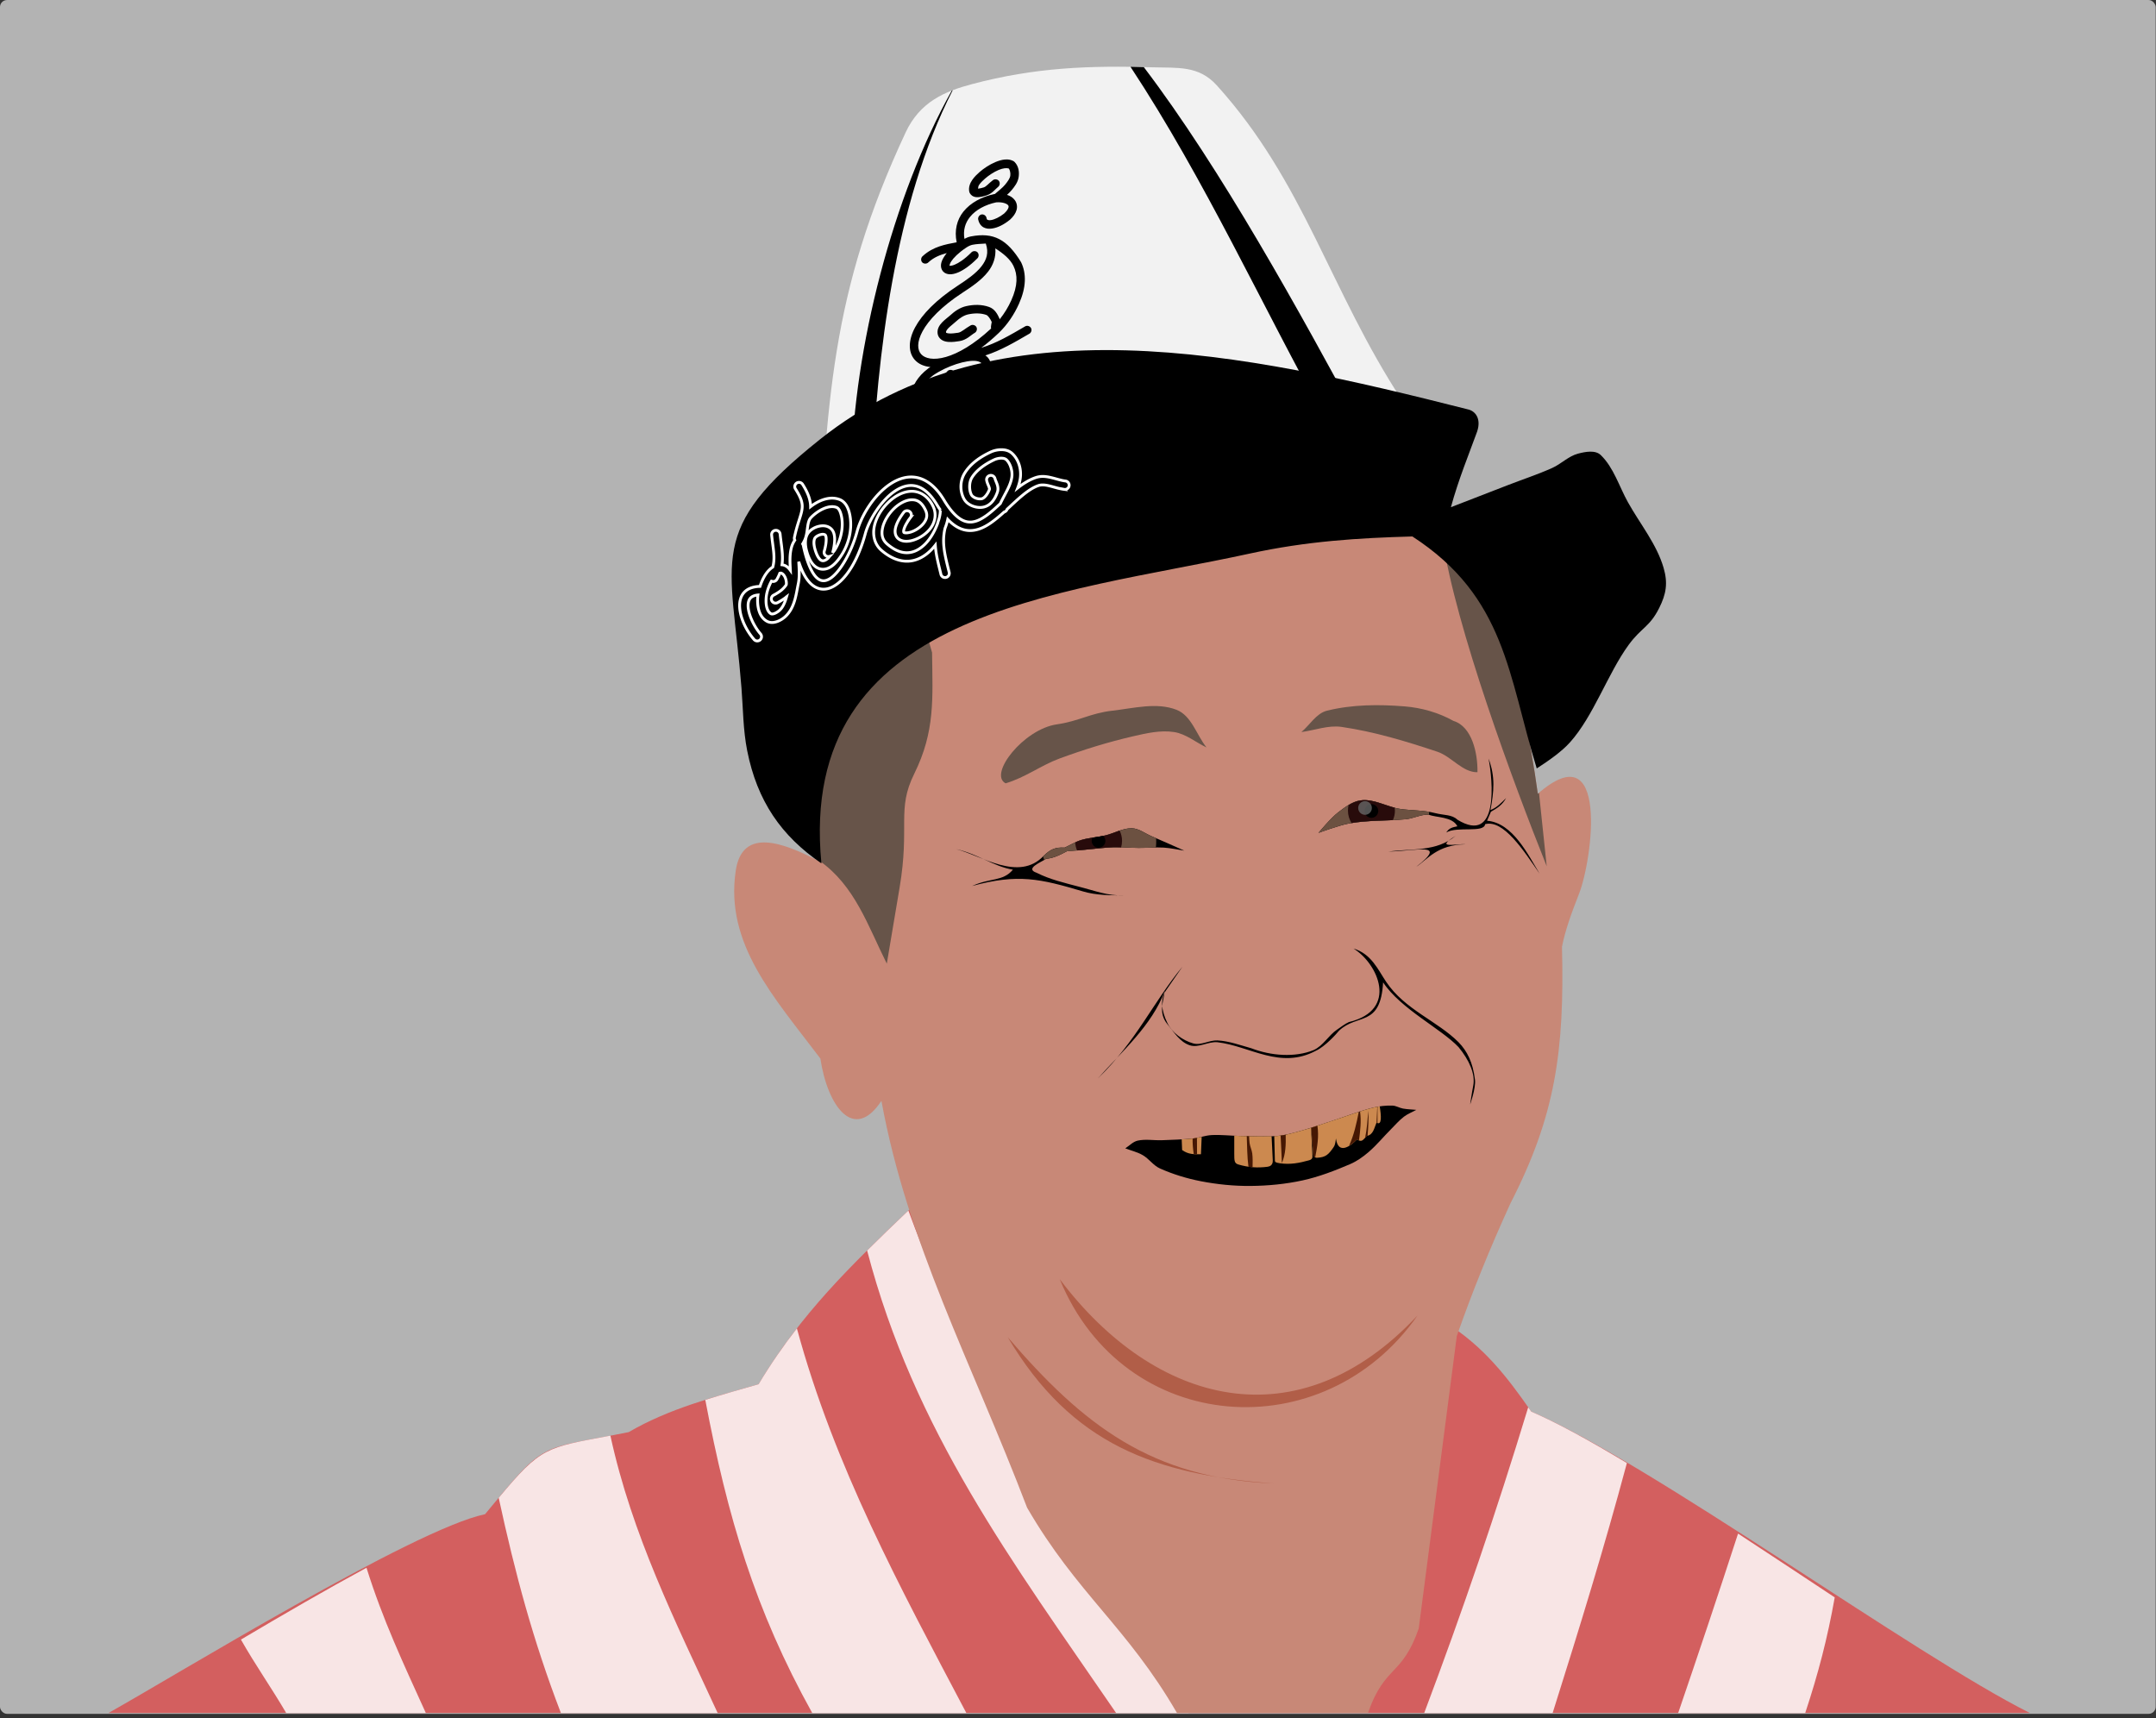<?xml version="1.0" encoding="UTF-8"?>
<svg version="1.1" viewBox="0 0 1003.9 800" xmlns="http://www.w3.org/2000/svg">
<rect x="0" y="0" width="1003.9" height="800" fill="#333333" stroke="none"/>
<g transform="translate(-38.622 23.717)">
<g transform="matrix(.961 0 0 .961 1.502 30.185)">
<rect transform="translate(91.15 288.44)" x="-52.528" y="-344.52" width="1044.5" height="830.35" rx="3.416" ry="3.416" color="#000000" fill="#b3b3b3"/>
<g transform="matrix(1.64 0 0 1.64 -58.325 -496.73)">
<path d="m91.15 774.75c19.388-10.822 90.229-54.346 111.27-58.73 18.189-22.081 15.484-18.855 42.426-24.244 12.029-6.99 25.143-10.358 38.386-14.142 12.5-20.862 27.195-35.016 44.447-51.518l158.59 33.335c11.053 6.914 18.033 15.834 25.254 26.264 35.038 15.054 113.23 71.99 147.32 89.034z" fill="#d35f5f"/>
<path d="m327.49 626.31c-4.214 4.031-8.274 7.927-12.188 11.812 13.942 53.377 42.774 91.722 73.562 136.62h21.406c-31.555-47.788-62.967-94.402-82.781-148.44zm-32.938 34.812c-3.956 5.093-7.726 10.514-11.312 16.5-5.287 1.511-10.561 2.987-15.75 4.625 6.552 34.535 14.635 61.967 31.594 92.498h45.531c-19.626-37.224-39.027-72.901-50.062-113.62zm216.06 23.312c-9.418 31.005-19.327 60.034-30.719 90.31h37.938c8.127-25.768 15.203-48.703 21.938-73.842-10.866-6.549-20.594-11.898-28.25-15.188-0.301-0.435-0.605-0.851-0.906-1.281zm-271.16 8.375c-19.057 3.585-20.407 3.24-33 18.375 4.87 22.401 10.123 42.064 18.375 63.56h46.312c-12.545-27.148-25.334-52.7-31.688-81.935zm333.16 28.938c-6.017 18.526-11.524 34.958-17.688 52.998h37.531c3.842-11.621 6.561-21.992 8.719-34.154-9.445-6.243-19.048-12.617-28.562-18.844zm-405.22 10.094c-11.937 6.466-24.972 14.033-37.094 21.219 4.413 7.768 8.857 13.978 13.375 21.685h41.25c-6.701-14.758-12.721-27.526-17.531-42.904z" fill="#f8e5e5"/>
<path d="m489.87 661.84c-1e-3 9e-4 -0.156 0.094-0.156 0.094-10.998 39.352-27.571 76.634-43.062 114.34h212.19c-34.09-17.045-112.27-75.508-147.31-90.563-6.408-9.256-12.613-17.344-21.656-23.875z" fill="none"/>
<path d="m406.85 774.75c-14.762-25.476-29.524-35.186-44.286-60.662-16.586-43.385-35.327-78.037-43.036-120.18-8.214 12.429-15.96 1.426-18.036-12.5-13.76-18.209-28.248-33.869-25-55.536 1.963-13.094 14.393-8.046 24.464-2.857-0.179-21.548-0.357-43.095-0.536-64.643 29.048-14.286 58.095-28.571 87.143-42.857 38.581 12.805 87.203-28.612 115.71 38.571 4.669 17.258 7.926 32.817 10.179 49.107 21.149-18.488 16.182 19.41 12.143 29.643-2.101 5.322-4.03 10.609-5 15.536 0.782 30.769-1.972 49.995-15.179 75.714-6.257 13.697-11.303 26.198-15.893 39.286-3.75 28.81-7.5 57.619-11.25 86.429-5 14.286-10 10.662-15 24.948z" fill="#c88877"/>
<path d="m329.49 444.09-29.062 14.281 0.531 64.219 0.188 0.344c10.561 7.391 14.38 19.259 19.969 30.437l3.781-22.469c3.092-18.346-0.924-23 4.312-33.594 6.224-12.592 5.442-22.197 5.281-35.844l-5-17.375z" fill="#675449"/>
<path d="m485.26 427.72c3.98 26.4 20.911 72.098 30.822 96.875l-2.281-21.688c-0.117 0.101-0.225 0.177-0.344 0.281-2.253-16.29-5.518-31.836-10.188-49.094z" fill="#675449"/>
<path d="m356.22 500.1c5.876-1.753 10.433-5.302 15.91-7.324 7.095-2.619 14.35-4.861 21.718-6.566 3.958-0.916 8.105-1.87 12.122-1.263 3.5 0.529 6.398 3.03 9.596 4.546-2.946-3.704-4.431-9.389-8.839-11.112-5.881-2.299-12.666-0.454-18.94 0.253-6.497 0.732-9.943 3.114-16.415 4.041-9.865 1.412-20.309 14.767-15.152 17.425z" fill="#675449"/>
<path d="m443.6 484.95c2.525-2.104 4.385-5.522 7.576-6.314 7.446-1.846 15.334-1.883 22.981-1.263 4.991 0.405 10.024 1.849 14.395 4.293 5.456 1.675 7.178 9.525 7.071 15.152-4.442 0.081-7.655-4.656-11.869-6.061-9.239-3.08-18.646-5.929-28.284-7.324-3.947-0.571-7.913 1.01-11.869 1.515z" fill="#675449"/>
<path d="m448.65 514.75s3.581-4.367 5.808-6.061c1.978-1.505 4.105-3.183 6.566-3.536 4.004-0.573 7.865 1.956 11.869 2.525 3.426 0.487 6.827 0.332 10.175 1.204 2.697 0.703 4.987 0.384 6.618 1.953 12.402 7.588 10.443-11.711 9.218-18.056 2.044 5.455 1.575 9.73 0.568 15.215 1.92-0.728 3.173-2.136 4.609-3.535-1.115 2.03-2.559 2.935-4.483 4.041l-1.136 2.652c7.655 0.609 12.19 10.215 15.531 15.657-4.811-6.984-10.701-16.06-16.099-14.647-0.344 2.711-8.227 0.531-11.49 2.462 0.913-1.367 1.765-1.499 3.283-1.831-1.472-2.925-6.347-2.519-8.502-3.449-2.33-0.053-4.457 1.141-6.777 1.365-5.588 0.54-11.279 0.215-16.794 1.263-3.074 0.584-8.965 2.778-8.965 2.778z"/>
<path d="m461.77 505.06c-0.249 0.013-0.5 0.058-0.75 0.094-2.461 0.352-4.584 2.026-6.562 3.531-2.227 1.694-5.812 6.062-5.812 6.062s5.895-2.197 8.969-2.781c5.515-1.048 11.194-0.71 16.781-1.25 2.32-0.224 4.451-1.427 6.781-1.375 0.035 0.015 0.088 0.017 0.125 0.031 0.02-0.291 0.026-0.58 0.031-0.875-2.787-0.47-5.601-0.409-8.438-0.812-3.754-0.534-7.387-2.817-11.125-2.625z" fill="#6c5141"/>
<path d="m461.77 505.06c-0.249 0.013-0.5 0.058-0.75 0.094-1.222 0.175-2.359 0.7-3.438 1.344h-0.031c-0.134 0.539-0.188 1.107-0.188 1.688 0 1.347 0.399 2.592 1.062 3.656 4.029-0.668 8.128-0.684 12.219-0.875 0.378-0.857 0.594-1.784 0.594-2.781 0-0.295-0.027-0.59-0.062-0.875-3.151-0.823-6.242-2.413-9.406-2.25z" fill="#280b0b"/>
<path transform="matrix(.291 0 0 .291 483.33 227.24)" d="m-58.463 965.74c0 3.836-3.109 6.945-6.945 6.945-3.836 0-6.945-3.109-6.945-6.945 0-3.836 3.109-6.945 6.945-6.945 3.836 0 6.945 3.109 6.945 6.945z"/>
<path transform="matrix(.291 0 0 .291 481.44 226.35)" d="m-58.463 965.74c0 3.836-3.109 6.945-6.945 6.945-3.836 0-6.945-3.109-6.945-6.945 0-3.836 3.109-6.945 6.945-6.945 3.836 0 6.945 3.109 6.945 6.945z" fill="#666" opacity=".802"/>
<path d="m469.27 520.25c7.222-0.899 14.221 0.073 19.911-4.643-6.453 4.002 0.156 2.269 2.946 2.5-8.421 0.1-11.308 4.52-14.643 6.697 9.726-7.575-0.103-4.661-8.214-4.554z"/>
<path d="m409 519.98c-3.244-1.429-6.47-2.898-9.732-4.286-1.917-0.815-3.72-2.294-5.804-2.321-2.715-0.035-5.214 1.526-7.857 2.143-2.33 0.544-4.76 0.655-7.054 1.339-1.723 0.514-3.274 1.488-4.911 2.232-2.892-0.182-4.306 0.63-6.161 2.411-7.385 7.84-18.522-0.121-25.893-1.964 6.378 1.379 11.094 5.154 16.786 6.072-2.985 3.562-6.696 2.354-12.054 4.821 13.552-3.69 20.137-2.143 32.768 1.607 3.878 1.172 8.308 1.161 11.964 1.161-4.537 0.208-8.584-1.398-12.589-2.411-5.019-1.317-9.15-2.278-13.09-4.265-3.581-1.214 1.269-3.082 2.822-4.128 2.321-0.166 4.283-1.268 6.161-2.232 1.458-0.119 2.917-0.232 4.375-0.357 3.066-0.262 6.121-0.689 9.196-0.804 2.529-0.094 5.059 0.164 7.589 0.179 2.47 0.015 4.945-0.236 7.411-0.089 2.042 0.122 4.048 0.595 6.071 0.893z"/>
<path d="m383.46 587.3c11.501-11.155 16.306-22.498 25-33.036l-4.821 6.964c-1.747 2.523-1.496 5.809 0.357 9.643 1.4 2.896 4.536 5.194 7.679 6.071 2.311 0.645 4.747-1.017 7.143-0.893 3.417 0.177 6.702 1.407 10 2.321 5.807 2.238 12.9 2.779 18.393 0.536 2.817-1.245 4.406-4.357 6.964-6.071 0.995-0.667 2.366-1.735 3.467-2.207 14.812-3.579 8.558-17.308 1.355-21.722 5.275 1.58 7.19 6.151 9.643 9.822 5.511 8.248 15.205 11.611 21.429 17.887 2.476 2.564 4.182 5.829 4.821 11.041 0.303 2.468-1.429 7.322-1.429 7.322s0.493-3.436 0.915-5.545c0.676-3.378-1.176-7.589-4.338-11.407-5.101-5.42-17.104-11.264-22.291-19.133-0.763 13.36-7.509 9.057-13.036 14.298-0.714 0.893-4.066 4.636-6.786 5.893-10.592 5.664-19.476-1.358-29.107-2.5-2.742-0.264-5.604 1.772-8.214 0.893-2.873-0.967-4.532-3.707-6.607-6.25-2.671-3.274-1.209-6.548-0.714-9.822-3.973 10.381-12.557 17.74-19.821 25.893z"/>
<path d="m391.57 607.93c1.221-0.758 2.259-1.963 3.662-2.273 2.343-0.518 4.8-0.033 7.197-0.126 3.033-0.117 6.072-0.193 9.091-0.505 1.872-0.194 3.676-0.909 5.556-1.01 2.817-0.152 5.639 0.216 8.46 0.253 3.662 0.048 7.337 0.308 10.985 0 2.361-0.2 4.662-0.88 6.945-1.515 3.321-0.924 6.567-2.102 9.849-3.157 3.789-1.218 7.503-2.697 11.364-3.662 1.889-0.472 3.862-0.686 5.808-0.631 1.092 0.031 2.081 0.692 3.157 0.884 1.29 0.23 2.61 0.253 3.914 0.379-1.221 0.673-2.553 1.175-3.662 2.02-1.396 1.065-2.546 2.42-3.788 3.662-2.252 2.252-4.271 4.75-6.692 6.819-1.642 1.403-3.445 2.685-5.43 3.535-4.539 1.945-9.192 3.742-14.016 4.798-5.045 1.104-10.241 1.598-15.405 1.641-4.904 0.041-9.832-0.458-14.647-1.389-4.156-0.804-8.259-2.056-12.122-3.788-1.944-0.872-3.208-2.845-5.051-3.914-1.602-0.93-3.451-1.347-5.177-2.02z"/>
<path d="m466.74 595.53c-0.695 0.102-1.384 0.237-2.062 0.406-3.861 0.965-7.586 2.438-11.375 3.656-2.282 0.734-4.528 1.524-6.812 2.25l0.625 7.969c0.041 0.512 0.493 0.941 1.156 0.906 2.603-0.137 3.37-1.026 4.781-3.031 0.686-0.975 0.592-1.856 0.781-2.75v0.219c0.706 4.821 4.438 2.032 6.188 0.125 1.479 1.01 1.766 0.14 2.906-1 1.959-0.4 2.13-2.261 2.875-3.938 1.656 0.966 1.383-2.093 0.938-4.812zm-20.281 6.344c-0.989 0.314-2 0.597-3 0.875-2.283 0.635-4.577 1.332-6.938 1.531-0.311 0.026-0.626 0.013-0.938 0.031l0.188 7.281c0.011 0.43 0.393 0.59 1.5 0.75 3.055 0.442 5.698-0.072 8.594-0.875 1.01-0.28 1.028-0.838 1-1.375l-0.406-8.219zm-22.688 2.312v5.25c0 2.206 0.013 2.921 1.25 3.281 2.91 0.847 5.656 1.053 8.594 0.656 0.662-0.089 1.596-0.457 1.531-1.906l-0.344-7.125c-3.085 0.126-6.192-0.022-9.281-0.062-0.59-0.01-1.16-0.065-1.75-0.094zm-9.625 0.344c-0.868 0.204-1.742 0.409-2.625 0.5-1.09 0.113-2.187 0.186-3.281 0.25l0.125 3.156c1.849 1.304 3.402 1.25 5.562 1.25l0.219-5.156z" fill="#cc894f"/>
<path d="m466.09 595.63c-0.022 0-0.04 0.027-0.062 0.031-0.074 1.563-0.145 3.118-0.219 4.687 0.104 0.061 0.192 0.095 0.281 0.125v-4.844zm-2.719 1.188c-0.231 2.684-0.383 5.37-0.938 8 0.153-0.17 0.308-0.339 0.5-0.531 0.081-0.017 0.144-0.041 0.219-0.063 0.227-2.465 0.354-4.917 0.219-7.406zm-2.438 0.219c-0.125 0.04-0.25 0.084-0.375 0.125-0.671 3.45-1.419 6.822-2.875 10.031 0.869-0.519 1.741-1.249 2.344-1.906 0.227 0.155 0.416 0.241 0.594 0.312 0.376-2.878 0.729-5.672 0.312-8.562zm-12.594 4.219c-0.617 0.204-1.225 0.397-1.844 0.594 1.6e-4 0.027 1.6e-4 0.067 0 0.094l0.625 7.875c0.027 0.338 0.24 0.632 0.562 0.781 0.61-3.115 1.144-6.145 0.656-9.344zm-1.844 1.688c9e-3 0.472 0.044 1.105 0.094 1.75l-0.094-1.75zm-7.531 0.969c-0.498 0.101-0.998 0.182-1.5 0.25 0.12 2.706 0.288 5.414 0.375 8.125 1.134-2.623 1.201-5.519 1.125-8.375zm-11.5 0.406c0.116 3.03 0.106 6.054 0.5 9.062 0.406 0.058 0.813 0.093 1.219 0.125 0.033-1.084 0.065-2.835-0.094-4.062-0.134-1.033-0.631-2.001-0.781-3.031-0.083-0.566-0.119-1.306-0.156-2.063-0.229-0.01-0.458-0.025-0.688-0.031zm-14.719 0.531c-0.401 0.079-0.813 0.146-1.219 0.188h-0.062c-0.022 1.556 0.105 3.096 0.344 4.625 0.311 0.025 0.637 0.025 0.969 0.031-5e-3 -0.962-0.015-2.863-0.031-4.844z" fill="#451703"/>
<path d="m393.46 513.38c-2.715-0.035-5.2 1.508-7.844 2.125-2.33 0.544-4.769 0.659-7.062 1.344-1.723 0.514-3.269 1.506-4.906 2.25-2.892-0.182-4.302 0.626-6.156 2.406-0.072 0.076-0.146 0.145-0.219 0.219 0.098 0.348 0.225 0.692 0.344 1.031 0.219-0.124 0.401-0.267 0.562-0.375 2.321-0.166 4.31-1.254 6.188-2.219 1.458-0.119 2.917-0.219 4.375-0.344 3.066-0.262 6.112-0.698 9.188-0.812 2.529-0.094 5.063 0.172 7.594 0.188 1.698 0.01 3.396-0.1 5.094-0.125 0.075-0.648 0.094-1.301 0.094-1.969 0-0.273-0.019-0.543-0.031-0.812-0.467-0.202-0.938-0.395-1.406-0.594-1.917-0.815-3.729-2.285-5.812-2.312z" fill="#6c5141"/>
<path d="m389.9 514.06c-1.419 0.482-2.831 1.099-4.281 1.438-2.33 0.544-4.769 0.659-7.062 1.344-0.615 0.184-1.199 0.446-1.781 0.719 0.056 0.838 0.236 1.644 0.562 2.375 0.469-0.036 0.937-0.085 1.406-0.125 3.066-0.262 6.112-0.698 9.188-0.812 0.801-0.03 1.605 0.01 2.406 0.031 0.175-0.61 0.281-1.272 0.281-1.938 0-1.099-0.264-2.108-0.719-3.031z" fill="#280b0b"/>
<path d="m385.02 515.63c-1.036 0.211-2.077 0.368-3.125 0.531-0.151 0.283-0.25 0.594-0.25 0.938 0 1.116 0.915 2.031 2.031 2.031s2.031-0.915 2.031-2.031c0-0.597-0.276-1.099-0.688-1.469z"/>
<path d="m356.85 663.73c18.89 31.816 43.629 40.594 78.571 43.214-36.063-1.577-56.163-17.11-78.571-43.214z" fill="#b15e48"/>
<path d="m372.21 646.59c19.008 46.329 78.103 50.29 105.71 10.714-35.214 37.678-77.463 26.749-105.71-10.714z" fill="#b15e48"/>
<g transform="matrix(.835 0 0 .835 604.6 -12.525)">
<path d="m-364.16 544.26c3.456-65.623 4.72-103.64 31.315-160.61 5.079-10.881 13.899-14.556 23.365-17.077 22.536-6.002 41.845-6.635 64.031-5.981 8.816 0.26 16.288-0.714 22.711 6.391 31.047 34.344 39.897 72.333 65.66 111.62l3.535 18.688" fill="#f2f2f2"/>
<path d="m-253.28 360.41c26.451 40.093 46.617 84.736 69.438 125.75l12.625 2.031c-22.324-41.4-50.089-91.806-77.344-127.66-1.574-0.037-3.169-0.104-4.719-0.125zm-62.906 8.281c-0.105 0.04-0.208 0.084-0.312 0.125-20.839 37.135-34.719 91.299-35.531 134.03l7.062 3.531c2.094-43.975 8.139-97.253 28.781-137.69z"/>
<path d="m-297 393.19c-0.271-7e-3 -0.538 4e-3 -0.812 0.031-1.098 0.108-2.229 0.464-3.281 0.906-2.105 0.884-4.104 2.237-5.594 3.531-0.82 0.723-1.799 1.642-2.562 2.75s-1.372 2.529-1.094 4.094c0.145 0.817 0.857 1.52 1.5 1.781s1.2 0.286 1.75 0.25c1.099-0.071 2.165-0.396 2.875-0.625 2.087-0.673 3.137-2.274 4.094-3 0.63-0.475 0.771-1.479 0.297-2.109-0.475-0.63-1.479-0.771-2.109-0.297-1.484 1.126-2.39 2.295-3.219 2.562-0.597 0.192-1.47 0.421-2.062 0.469 0.033-0.422 0.045-0.868 0.438-1.438 0.51-0.74 1.317-1.498 2.062-2.156 1.252-1.087 3.069-2.312 4.781-3.031 1.572-0.66 2.894-0.763 3.625-0.5 0.392 0.558 0.635 1.619 0.5 2.562-0.134 0.939-0.921 2.027-1.844 3.156-0.9 1.102-2.231 2.081-3.594 3.281-0.031-9.8e-4 -0.062-9.8e-4 -0.094 0-4.462 0.943-8.476 3.034-11.062 6.25-2.288 2.846-3.237 6.654-2.375 10.844-3.952 0.738-8.359 1.51-12 4.875-0.666 0.504-0.763 1.605-0.194 2.217s1.673 0.598 2.225-0.029c1.861-1.72 4.08-2.616 6.469-3.25-0.381 0.451-0.692 0.911-0.969 1.344-0.569 0.887-0.947 1.753-1.062 2.625s0.091 1.837 0.719 2.531 1.528 0.982 2.406 1c0.879 0.018 1.789-0.192 2.781-0.594 1.985-0.803 4.313-2.404 6.875-4.969 0.649-0.531 0.7-1.641 0.103-2.229-0.598-0.589-1.706-0.521-2.228 0.136-2.355 2.358-4.432 3.697-5.875 4.281-0.722 0.292-1.28 0.381-1.594 0.375-0.137-3e-3 -0.182-0.024-0.219-0.031 3e-3 -0.029 0.022-0.028 0.031-0.094 0.034-0.257 0.192-0.779 0.594-1.406 0.804-1.255 2.49-3 5.281-4.875 0.744-0.504 1.536-0.886 2.25-1.031 1.425-0.289 3.031-0.334 4.719-0.438 1.114 3.303 0.287 5.715-1.531 8.062-1.988 2.567-5.272 4.807-8.344 6.812-7.827 5.11-12.668 10.203-15.125 14.75s-2.537 8.84-0.125 11.531c1.327 1.48 3.229 2.306 5.531 2.531-0.258 0.168-0.529 0.326-0.781 0.5-0.021 0.02-0.042 0.041-0.062 0.062-3.689 2.807-5.723 6.17-5.938 9.531s1.477 6.527 4.594 8.656c0.642 0.52 1.717 0.363 2.183-0.319 0.466-0.682 0.222-1.74-0.495-2.15-2.427-1.658-3.457-3.726-3.312-6s1.584-4.911 4.781-7.344c4.918-3.376 11.88-5.531 15.25-5.062 0.846 0.118 1.412 0.385 1.719 0.656s0.482 0.549 0.5 1.188c0.036 1.278-0.981 3.983-4.031 7.906-1.908 2.454-5.072 2.599-6.812 1.625-0.87-0.487-1.325-1.104-1.375-1.938-0.05-0.834 0.346-2.108 1.969-3.75 0.556-0.556 0.556-1.569 0-2.125s-1.569-0.556-2.125 0c-2.004 2.027-2.96 4.12-2.844 6.062s1.347 3.502 2.906 4.375c3.118 1.746 7.824 1.236 10.656-2.406 3.24-4.167 4.731-7.206 4.656-9.844-0.037-1.319-0.593-2.544-1.5-3.344-0.159-0.14-0.326-0.259-0.5-0.375 5.516-1.784 10.353-4.651 15.469-7.625 0.664-0.315 1.017-1.166 0.771-1.858-0.246-0.692-1.057-1.129-1.771-0.954-0.178 0.042-0.349 0.116-0.5 0.219-5.328 3.098-10.07 5.893-15.438 7.531 2.017-1.493 4.079-3.237 6.219-5.281 3.05-2.914 5.457-6.538 7.156-10.344 2.547-5.703 2.68-10.64 0.719-14.688-4.9-8.007-9.699-10.668-17.781-9.094-0.833 0.169-1.566 0.478-2.25 0.844-0.515-3.119 0.282-5.652 1.969-7.75 2.006-2.495 5.364-4.316 9.25-5.156 2.3-0.193 3.846 0.493 4.219 1 0.188 0.256 0.257 0.445 0.125 0.906-0.128 0.445-0.586 1.178-1.469 2-0.031 0.029-0.03 0.033-0.062 0.062-1.603 1.285-3.447 2.135-4.656 2.312-0.613 0.09-1.009 4e-3 -1.188-0.094-0.179-0.098-0.278-0.162-0.375-0.656-0.122-0.8-0.987-1.404-1.78-1.244-0.793 0.16-1.355 1.052-1.157 1.837 0.229 1.167 0.916 2.195 1.875 2.719s2.025 0.559 3.062 0.406c2.076-0.305 4.244-1.452 6.188-3.031 0.021-0.01 0.042-0.02 0.062-0.031 1.225-1.109 2.027-2.254 2.375-3.469s0.107-2.515-0.594-3.469c-0.677-0.921-1.64-1.542-2.781-1.906 0.57-0.507 1.132-1.045 1.656-1.688 0.96-1.176 2.182-2.649 2.469-4.656 0.244-1.71 0.033-3.773-1.438-5.281-0.1-0.11-0.216-0.205-0.344-0.281-0.761-0.414-1.562-0.603-2.375-0.625zm-4.094 31.469c2.89 1.845 5.265 3.832 6.406 6.188 1.535 3.169 1.559 6.986-0.75 12.156-1.072 2.4-2.477 4.698-4.125 6.75-0.033-0.103-0.046-0.207-0.094-0.312-0.634-1.389-1.558-3.319-3.656-4.062-1.309-0.464-2.674-0.689-4.031-0.719s-2.692 0.13-3.969 0.406c-2.29 0.496-4.207 1.847-5.75 3.281-0.703 0.653-1.906 1.478-2.906 2.531-0.5 0.526-0.967 1.135-1.281 1.875s-0.43 1.673-0.156 2.562c0.27 0.878 0.956 1.546 1.656 1.906s1.42 0.482 2.125 0.531c1.409 0.099 2.812-0.13 3.812-0.281 2.567-0.388 4.106-2.186 5.438-2.938 0.687-0.385 0.963-1.36 0.578-2.047-0.385-0.687-1.36-0.963-2.047-0.578-1.951 1.101-3.246 2.418-4.406 2.594-0.991 0.15-2.244 0.314-3.156 0.25-0.456-0.032-0.812-0.107-0.969-0.188-0.157-0.08-0.13-0.072-0.156-0.156-0.054-0.177-0.04-0.259 0.062-0.5 0.103-0.241 0.331-0.594 0.688-0.969 0.712-0.749 1.819-1.54 2.75-2.406 1.302-1.21 2.837-2.205 4.344-2.531 2.14-0.463 4.467-0.489 6.375 0.188 0.604 0.214 1.381 1.281 1.938 2.5-0.016-0.035-0.01 0.051-0.062 0.375-0.053 0.324-0.186 0.787-0.219 1.438-7e-3 0.169 0.014 0.338 0.062 0.5-6.09 5.668-11.65 8.821-15.969 10.062-4.478 1.287-7.439 0.529-8.781-0.969s-1.61-4.221 0.5-8.125 6.589-8.705 14.125-13.625c3.091-2.018 6.661-4.359 9.094-7.5 1.741-2.248 2.794-5.064 2.531-8.188z" color="#000000" style="block-progression:tb;text-indent:0;text-transform:none"/>
<path d="m-130.61 489.41c1.503-4.55-0.684-7.214-3.237-7.785-79.042-20.033-166.82-39.21-229.3 10.607-40.474 32.27-31.394 41.999-27.779 87.883 0.584 7.415 0.573 14.927 2.02 22.223 3.543 17.86 12.048 30.175 26.264 39.901-8.645-89.531 84.39-94.941 151.52-109.6 20.263-4.425 38.565-5.533 57.579-6.061 33.045 21.406 33.927 49.37 44.006 82.069 4.543-2.92 8.911-6.056 11.736-9.195 8.345-9.272 13.42-24.419 20.769-34.498 4.491-6.159 7.427-6.278 10.836-13.096 2.489-4.978 3.102-8.823 1.546-14.168-2.464-8.463-8.338-15.533-12.627-23.234-3.119-5.601-4.998-12.2-9.596-16.668-1.936-1.881-5.472-1.196-8.081-0.505-3.351 0.887-5.929 3.631-9.091 5.051-5.106 2.292-10.439 4.04-15.657 6.061-6.735 2.608-13.469 5.219-20.203 7.829 2.763-10.066 6.304-18.547 9.298-26.812z"/>
<path d="m-299.09 495.88c-1.318 0.018-2.601 0.334-3.688 0.844-3.486 1.635-7.076 3.989-9.219 7.531-1.621 2.679-1.696 6.25-0.219 9 0.682 1.27 1.845 2.085 3.094 2.562s2.633 0.651 3.938 0.344c2.725-0.641 4.097-3.193 4.812-5.25 0.395-1.135 0.126-2.195-0.156-2.969s-0.597-1.416-0.688-1.812a1.508 1.508 0 1 0-2.938 0.688c0.207 0.913 0.582 1.61 0.781 2.156s0.234 0.804 0.188 0.938c-0.532 1.528-1.717 3.084-2.688 3.312-0.568 0.134-1.422 0.062-2.156-0.219-0.734-0.281-1.304-0.732-1.531-1.156-0.889-1.656-0.843-4.431 0.125-6.031 1.668-2.758 4.758-4.883 7.938-6.375 0.692-0.325 1.62-0.551 2.438-0.562 0.817-0.011 1.456 0.182 1.812 0.5 1.436 1.284 2.246 3.943 2 6.031-0.363 3.085-2.466 6.055-4.094 9.531-1.639 1.55-3.246 3.027-4.812 4.156-2.567 1.851-4.827 2.749-7.094 2.25s-4.957-2.555-8-7.625c-2.772-4.619-5.985-7.169-9.375-7.938s-6.734 0.301-9.625 2.219c-5.782 3.836-10.222 11.07-11.781 16.844-2.075 7.685-6.391 14.904-9.875 16.812-0.871 0.477-1.618 0.643-2.312 0.562-0.695-0.081-1.42-0.393-2.219-1.188-1.598-1.589-3.338-5.194-4.625-11.312a1.502 1.502 0 0 0-0.219-0.5c0.289-0.481 0.586-1.014 0.844-1.656 0.641-1.597 0.735-3.212 0.938-4.562s0.483-2.367 1.094-3.031c1.154-1.256 2.824-2.481 4.5-3.219s3.289-0.946 4.594-0.469c0.415 0.152 0.836 0.556 1.188 1.312s0.596 1.774 0.719 2.656c0.523 3.762-0.526 8.06-2.625 11.281-0.184 0.282-0.446 0.522-0.656 0.812 0.067-0.23 0.431-1.419 0.625-3.062 0.106-0.897 0.166-1.883 0.031-2.844-0.134-0.961-0.453-2.008-1.375-2.75-1.236-0.994-2.793-1.028-4.125-0.719s-2.568 0.981-3.469 1.969c-0.924 1.012-1.23 2.29-1.281 3.469-0.051 1.179 0.14 2.305 0.406 3.281 0.313 1.145 0.77 2.515 1.531 3.75s1.928 2.436 3.625 2.688c1.783 0.264 3.321-0.603 4.469-1.625s2.036-2.265 2.719-3.312c2.505-3.844 3.732-8.754 3.094-13.344-0.149-1.071-0.422-2.324-0.969-3.5s-1.439-2.35-2.875-2.875c-1.144-0.418-2.308-0.528-3.469-0.406s-2.307 0.468-3.375 0.938c-1.208 0.532-2.328 1.24-3.344 2.031-0.019-2.261-0.807-4.703-2.812-7.875a1.5 1.5 0 0 0-1.219-0.719 1.5 1.5 0 0 0-1.312 2.344c2.338 3.697 2.609 5.396 2.25 7.531s-1.628 4.885-2.625 9.562a1.502 1.502 0 0 0 0.125 1c-0.421 0.669-0.88 1.475-1.156 2.5-0.773 2.869-0.528 5.634-0.406 8.188-0.72-0.986-1.619-1.834-2.969-1.969 0.153-1.024 0.182-2.036 0.156-3.031-0.066-2.602-0.553-5.118-0.812-7.781a1.5 1.5 0 0 0-1.656-1.375 1.5 1.5 0 0 0-1.344 1.688c0.277 2.834 0.755 5.273 0.812 7.531 0.033 1.304-0.078 2.53-0.406 3.781-1.003 0.629-1.839 1.55-2.5 2.531-0.9 1.337-1.568 2.867-2.031 4.312-2.393 0.038-4.287 0.728-5.531 2.031-1.391 1.458-1.782 3.458-1.656 5.438 0.252 3.96 2.442 8.272 5.062 11.281a1.507 1.507 0 1 0 2.281-1.969c-2.2-2.526-4.159-6.596-4.344-9.5-0.092-1.452 0.196-2.509 0.844-3.188 0.493-0.516 1.279-0.936 2.625-1.062-0.183 1.358-0.187 2.838 0.062 4.281 0.333 1.924 1.177 3.898 3.031 4.969 1.255 0.724 2.635 0.534 3.75 0.125s2.092-1.054 2.844-1.75c3.356-3.104 3.805-7.883 4.562-11.531 0.577-2.777 0.287-5.444 0.188-7.875 1.13 3.527 2.488 6.028 4.125 7.656 1.173 1.166 2.544 1.865 3.969 2.031s2.816-0.206 4.094-0.906c5.11-2.8 9.136-10.482 11.344-18.656 1.336-4.947 5.655-11.89 10.531-15.125 2.438-1.617 4.91-2.326 7.312-1.781s4.968 2.395 7.469 6.562c0.429 0.715 0.853 1.374 1.281 2a1.5 1.5 0 0 0-0.062 0.438c3e-3 0.772-0.197 1.815-0.531 2.969a1.5 1.5 0 0 0-0.125 0.312c-0.106 0.329-0.191 0.646-0.281 0.969-0.935 2.567-2.525 5.466-4.594 7.469-1.708 1.653-3.679 2.733-5.812 2.875s-4.568-0.607-7.438-3.062c-1.743-1.492-2.131-3.401-1.625-5.719s2.051-4.878 4-6.781 4.299-3.098 6.219-3.156c1.92-0.059 3.57 0.713 4.969 3.688 0.844 1.796 0.414 3.234-0.688 4.656s-2.969 2.61-4.562 3.094c-0.797 0.242-1.544 0.312-1.969 0.25-0.425-0.062-0.43-0.143-0.469-0.219-0.039-0.076-0.148-0.454 0.156-1.344s0.986-2.196 2.219-3.844a1.506 1.506 0 1 0-2.406-1.812c-1.353 1.809-2.197 3.313-2.656 4.656s-0.553 2.642 0 3.719 1.696 1.627 2.75 1.781 2.115 0.022 3.219-0.312c2.207-0.669 4.514-2.084 6.094-4.125s2.361-4.952 1.031-7.781c-1.756-3.736-4.763-5.498-7.781-5.406-3.018 0.092-5.889 1.755-8.219 4.031s-4.144 5.191-4.812 8.25-0.068 6.406 2.562 8.656c3.3 2.823 6.613 3.982 9.625 3.781s5.59-1.718 7.656-3.719c0.619-0.6 1.181-1.267 1.719-1.938 0.216 3.397 1.098 6.667 1.969 10.219a1.5 1.5 0 1 0 2.906-0.719c-1.432-5.838-2.676-10.155-1.438-15.469 0.427-1.087 0.755-2.132 0.969-3.156 1.968 2.072 3.964 3.295 6.031 3.75 3.431 0.756 6.65-0.673 9.531-2.75 1.48-1.067 2.94-2.294 4.375-3.594a1.512 1.512 0 0 0 1-0.875c0.018-0.042 0.044-0.083 0.062-0.125 3.767-3.479 7.411-7.085 11-8.344 1.135-0.398 2.445-0.279 4 0.094 1.555 0.373 3.297 0.982 5.156 1.219a1.5 1.5 0 1 0 0.375-2.969c-1.415-0.18-3.054-0.735-4.812-1.156-0.879-0.211-1.824-0.399-2.781-0.438-0.957-0.038-1.948 0.09-2.938 0.438-2.223 0.78-4.288 2.085-6.25 3.625 0.444-1.15 0.785-2.358 0.938-3.656 0.357-3.034-0.59-6.472-3-8.625-1.109-0.991-2.526-1.268-3.844-1.25zm-63.25 29.938c0.492-0.033 0.86 0.081 1.031 0.219 0.029 0.024 0.235 0.257 0.312 0.812 0.078 0.555 0.056 1.321-0.031 2.062-0.175 1.484-0.594 2.844-0.594 2.844a1.5 1.5 0 0 0 1.875 1.875c-0.179 0.193-0.318 0.463-0.5 0.625-0.796 0.709-1.459 0.991-2.031 0.906-0.493-0.073-0.99-0.453-1.5-1.281s-0.917-1.977-1.188-2.969c-0.206-0.755-0.345-1.639-0.312-2.375 0.032-0.736 0.214-1.281 0.5-1.594 0.366-0.401 1.153-0.857 1.906-1.031 0.188-0.044 0.367-0.083 0.531-0.094zm-14.938 13.75c0.125-0.014 0.249-0.01 0.375 0 0.348 0.029 0.909 0.451 1.344 1.312s0.602 2.032 0.5 2.688c-0.039 0.249-0.984 1.478-2.125 2.312s-2.25 1.406-2.25 1.406a1.5 1.5 0 1 0 1.375 2.656s1.298-0.663 2.656-1.656c0.147-0.108 0.286-0.262 0.438-0.375-0.545 1.92-1.245 3.649-2.469 4.781-0.479 0.443-1.218 0.926-1.844 1.156s-1.022 0.176-1.219 0.062c-0.796-0.46-1.35-1.464-1.594-2.875s-0.139-3.092 0.156-4.406c0.292-1.302 0.878-2.912 1.625-4.25a1.5 1.5 0 0 0 1.969-0.719c0.387-0.696 0.712-1.376 0.969-2.062 0.032-5e-3 0.062-0.028 0.094-0.031z" color="#000000" fill="none" stroke="#fff" style="block-progression:tb;text-indent:0;text-transform:none"/>
</g>
</g>
</g>
</g>
</svg>
